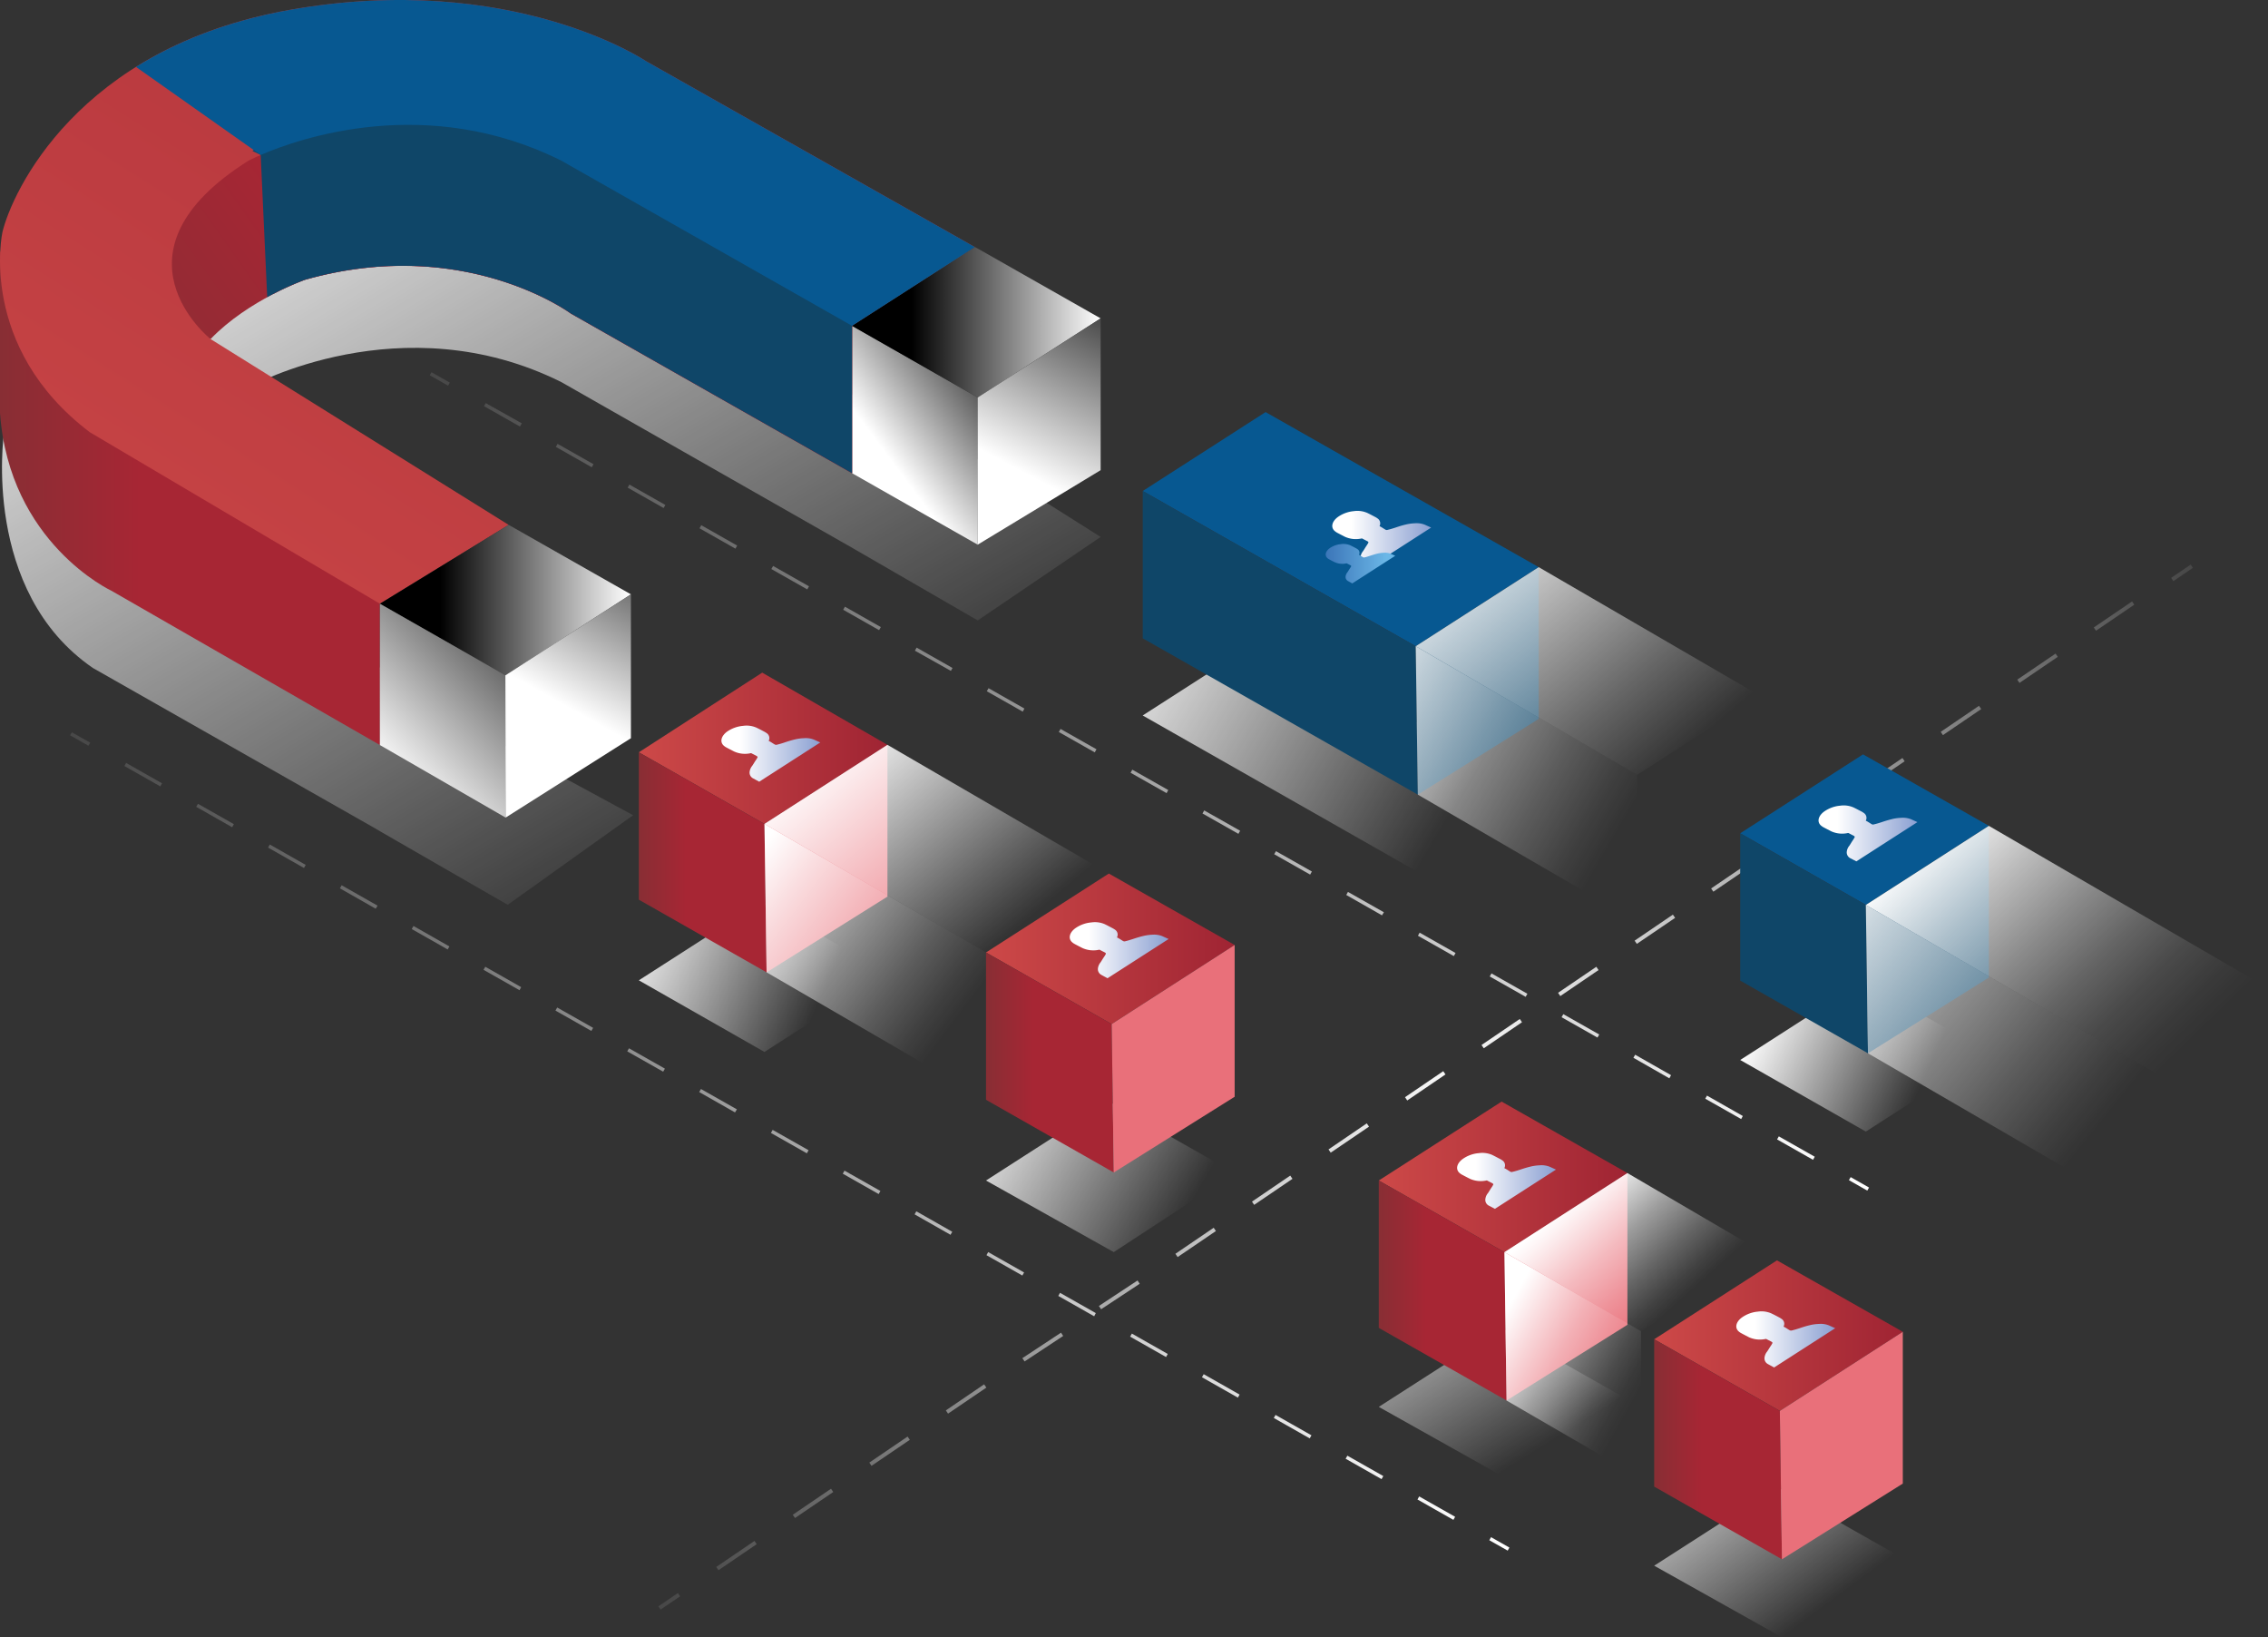 <svg xmlns="http://www.w3.org/2000/svg" xmlns:xlink="http://www.w3.org/1999/xlink" viewBox="0 0 651.97 470.55"><rect x="0" y="0" width="651.97" height="470.55" fill="#333333" stroke="none"/><defs><style>.cls-1{fill:url(#Безымянный_градиент_20);}.cls-2{fill:url(#Безымянный_градиент_20-2);}.cls-3{fill:url(#Безымянный_градиент_20-3);}.cls-4{fill:url(#Безымянный_градиент_59);}.cls-5{fill:url(#Безымянный_градиент_21);}.cls-6{fill:url(#Безымянный_градиент_64);}.cls-7{fill:url(#Безымянный_градиент_10);}.cls-8{fill:url(#Безымянный_градиент_61);}.cls-9{fill:url(#Безымянный_градиент_58);}.cls-10{fill:url(#Безымянный_градиент_55);}.cls-11{fill:url(#Безымянный_градиент_69);}.cls-12{fill:url(#Безымянный_градиент_69-2);}.cls-13{fill:url(#Безымянный_градиент_69-3);}.cls-14{fill:url(#Безымянный_градиент_142);}.cls-15{fill:url(#Безымянный_градиент_54);}.cls-16{fill:url(#Безымянный_градиент_56);}.cls-17{fill:#075891;}.cls-18{fill:#0f4668;}.cls-19{fill:url(#Безымянный_градиент_142-2);}.cls-20{fill:url(#Безымянный_градиент_69-4);}.cls-21{fill:#e9707a;}.cls-22{fill:url(#Безымянный_градиент_142-3);}.cls-23{fill:url(#Безымянный_градиент_69-5);}.cls-24{fill:url(#Безымянный_градиент_142-4);}.cls-25{fill:url(#Безымянный_градиент_69-6);}.cls-26{fill:url(#Безымянный_градиент_142-5);}.cls-27{fill:url(#Безымянный_градиент_69-7);}.cls-28{fill:url(#Безымянный_градиент_10-2);}.cls-29{fill:url(#Безымянный_градиент_54-2);}.cls-30{fill:url(#Безымянный_градиент_55-2);}.cls-31{fill:url(#Безымянный_градиент_56-2);}.cls-32{fill:url(#Безымянный_градиент_17);}.cls-33{fill:url(#Безымянный_градиент_17-2);}.cls-34{fill:url(#Безымянный_градиент_17-3);}.cls-35{fill:url(#Безымянный_градиент_17-4);}.cls-36{fill:url(#Безымянный_градиент_17-5);}.cls-37{fill:url(#Безымянный_градиент_17-6);}.cls-38{fill:url(#Безымянный_градиент_105);}.cls-39{fill:url(#Безымянный_градиент_105-2);}.cls-40{fill:url(#Безымянный_градиент_105-3);}.cls-41{fill:url(#Безымянный_градиент_105-4);}.cls-42{fill:url(#Безымянный_градиент_105-5);}.cls-43{fill:url(#Безымянный_градиент_90);}.cls-44{fill:url(#Безымянный_градиент_105-6);}.cls-45{fill:url(#Безымянный_градиент_68);}.cls-46{fill:url(#Безымянный_градиент_66);}.cls-47{fill:url(#Безымянный_градиент_34);}.cls-48{fill:url(#Безымянный_градиент_35);}.cls-49{fill:url(#Безымянный_градиент_35-2);}.cls-50{fill:url(#Безымянный_градиент_35-3);}.cls-51{fill:url(#Безымянный_градиент_70);}.cls-52{fill:url(#Безымянный_градиент_39);}</style><linearGradient id="Безымянный_градиент_20" x1="164.26" y1="210.72" x2="630.49" y2="164.29" gradientTransform="translate(200.92 -324.04) rotate(34.19)" gradientUnits="userSpaceOnUse"><stop offset="0" stop-color="#fff" stop-opacity="0.1"/><stop offset="0.51" stop-color="#f9f9f9"/><stop offset="1" stop-color="#fff" stop-opacity="0.1"/></linearGradient><linearGradient id="Безымянный_градиент_20-2" x1="182.69" y1="335.02" x2="642.69" y2="289.21" gradientTransform="matrix(1, 0, 0, 1, 0, 0)" xlink:href="#Безымянный_градиент_20"/><linearGradient id="Безымянный_градиент_20-3" x1="189.16" y1="460.51" x2="655.43" y2="414.08" gradientTransform="matrix(0.83, 0.56, -0.56, 0.83, 291.62, -28.63)" xlink:href="#Безымянный_градиент_20"/><linearGradient id="Безымянный_градиент_59" x1="180.96" y1="264.31" x2="246.7" y2="292.36" gradientUnits="userSpaceOnUse"><stop offset="0" stop-color="#fff"/><stop offset="0.83" stop-color="#fff" stop-opacity="0"/></linearGradient><linearGradient id="Безымянный_градиент_21" x1="340.29" y1="350.67" x2="279.83" y2="314.93" gradientUnits="userSpaceOnUse"><stop offset="0.01" stop-color="#fff" stop-opacity="0"/><stop offset="1" stop-color="#fff"/></linearGradient><linearGradient id="Безымянный_градиент_64" x1="441.29" y1="418.04" x2="398.8" y2="349.81" gradientUnits="userSpaceOnUse"><stop offset="0.01" stop-color="#fff" stop-opacity="0"/><stop offset="1" stop-color="#fff"/></linearGradient><linearGradient id="Безымянный_градиент_10" x1="479.49" y1="405.95" x2="521.99" y2="463.41" gradientUnits="userSpaceOnUse"><stop offset="0" stop-color="#fff"/><stop offset="1" stop-color="#fff" stop-opacity="0"/></linearGradient><linearGradient id="Безымянный_градиент_61" x1="506.41" y1="290.08" x2="571.43" y2="319.77" gradientUnits="userSpaceOnUse"><stop offset="0" stop-color="#fff"/><stop offset="0.71" stop-color="#fff" stop-opacity="0"/></linearGradient><linearGradient id="Безымянный_градиент_58" x1="73.69" y1="10.88" x2="233.06" y2="283.54" gradientUnits="userSpaceOnUse"><stop offset="0" stop-color="#fff"/><stop offset="0.86" stop-color="#fff" stop-opacity="0"/></linearGradient><linearGradient id="Безымянный_градиент_55" x1="294.52" y1="101.54" x2="255.1" y2="130.98" gradientUnits="userSpaceOnUse"><stop offset="0"/><stop offset="1" stop-color="#fff"/></linearGradient><linearGradient id="Безымянный_градиент_69" x1="93.76" y1="135.75" x2="226.01" y2="41.99" gradientUnits="userSpaceOnUse"><stop offset="0" stop-color="#882e34"/><stop offset="0.37" stop-color="#a72634"/></linearGradient><linearGradient id="Безымянный_градиент_69-2" x1="63.61" y1="157.12" x2="228.6" y2="40.15" xlink:href="#Безымянный_градиент_69"/><linearGradient id="Безымянный_градиент_69-3" x1="0" y1="139.39" x2="109.21" y2="139.39" xlink:href="#Безымянный_градиент_69"/><linearGradient id="Безымянный_градиент_142" x1="32.83" y1="235.38" x2="286.42" y2="-162.89" gradientUnits="userSpaceOnUse"><stop offset="0" stop-color="#cd4948"/><stop offset="1" stop-color="#9f2433"/></linearGradient><linearGradient id="Безымянный_градиент_54" x1="244.93" y1="92.6" x2="316.4" y2="92.6" gradientUnits="userSpaceOnUse"><stop offset="0.24"/><stop offset="1" stop-color="#fff"/></linearGradient><linearGradient id="Безымянный_градиент_56" x1="325.89" y1="73.31" x2="293.14" y2="135.23" xlink:href="#Безымянный_градиент_55"/><linearGradient id="Безымянный_градиент_142-2" x1="183.64" y1="215.05" x2="255.11" y2="215.05" xlink:href="#Безымянный_градиент_142"/><linearGradient id="Безымянный_градиент_69-4" x1="183.64" y1="247.82" x2="220.37" y2="247.82" xlink:href="#Безымянный_градиент_69"/><linearGradient id="Безымянный_градиент_142-3" x1="283.44" y1="272.68" x2="354.91" y2="272.68" xlink:href="#Безымянный_градиент_142"/><linearGradient id="Безымянный_градиент_69-5" x1="283.44" y1="305.34" x2="320.17" y2="305.34" xlink:href="#Безымянный_градиент_69"/><linearGradient id="Безымянный_градиент_142-4" x1="396.35" y1="338.22" x2="467.82" y2="338.22" xlink:href="#Безымянный_градиент_142"/><linearGradient id="Безымянный_градиент_69-6" x1="396.35" y1="370.89" x2="433.08" y2="370.89" xlink:href="#Безымянный_градиент_69"/><linearGradient id="Безымянный_градиент_142-5" x1="475.52" y1="383.85" x2="546.99" y2="383.85" xlink:href="#Безымянный_градиент_142"/><linearGradient id="Безымянный_градиент_69-7" x1="475.52" y1="416.51" x2="512.24" y2="416.51" xlink:href="#Безымянный_градиент_69"/><linearGradient id="Безымянный_градиент_10-2" x1="318.35" y1="176.92" x2="416.32" y2="234.85" xlink:href="#Безымянный_градиент_10"/><linearGradient id="Безымянный_градиент_54-2" x1="109.21" y1="172.47" x2="181.37" y2="172.47" xlink:href="#Безымянный_градиент_54"/><linearGradient id="Безымянный_градиент_55-2" x1="164.6" y1="167.33" x2="110.47" y2="220.87" xlink:href="#Безымянный_градиент_55"/><linearGradient id="Безымянный_градиент_56-2" x1="196.98" y1="142.88" x2="163.24" y2="203.27" xlink:href="#Безымянный_градиент_55"/><linearGradient id="Безымянный_градиент_17" x1="20.15" y1="212.38" x2="433.86" y2="212.38" gradientUnits="userSpaceOnUse"><stop offset="0" stop-color="#fff" stop-opacity="0.1"/><stop offset="1" stop-color="#fff"/></linearGradient><linearGradient id="Безымянный_градиент_17-2" x1="20.36" y1="328.04" x2="428.6" y2="328.04" xlink:href="#Безымянный_градиент_17"/><linearGradient id="Безымянный_градиент_17-3" x1="20.2" y1="443.71" x2="433.9" y2="443.71" xlink:href="#Безымянный_градиент_17"/><linearGradient id="Безымянный_градиент_17-4" x1="123.53" y1="108.91" x2="537.24" y2="108.91" xlink:href="#Безымянный_градиент_17"/><linearGradient id="Безымянный_градиент_17-5" x1="123.74" y1="224.57" x2="531.98" y2="224.57" xlink:href="#Безымянный_градиент_17"/><linearGradient id="Безымянный_градиент_17-6" x1="123.57" y1="340.23" x2="537.28" y2="340.23" xlink:href="#Безымянный_градиент_17"/><linearGradient id="Безымянный_градиент_105" x1="306.09" y1="273.4" x2="334.5" y2="273.4" gradientTransform="translate(1.91 -0.89) rotate(0.1)" gradientUnits="userSpaceOnUse"><stop offset="0.19" stop-color="#fff"/><stop offset="0.99" stop-color="#8ba0d2"/></linearGradient><linearGradient id="Безымянный_градиент_105-2" x1="417.56" y1="339.47" x2="445.98" y2="339.47" xlink:href="#Безымянный_градиент_105"/><linearGradient id="Безымянный_градиент_105-3" x1="497.86" y1="384.88" x2="526.28" y2="384.88" xlink:href="#Безымянный_градиент_105"/><linearGradient id="Безымянный_градиент_105-4" x1="521.28" y1="239.42" x2="549.7" y2="239.42" xlink:href="#Безымянный_градиент_105"/><linearGradient id="Безымянный_градиент_105-5" x1="381.35" y1="155.02" x2="409.77" y2="155.02" xlink:href="#Безымянный_градиент_105"/><linearGradient id="Безымянный_градиент_90" x1="370.76" y1="162.19" x2="397.01" y2="162.19" gradientTransform="translate(1.91 -0.89) rotate(0.1)" gradientUnits="userSpaceOnUse"><stop offset="0" stop-color="#2455a1"/><stop offset="1" stop-color="#6bb7e7"/></linearGradient><linearGradient id="Безымянный_градиент_105-6" x1="205.86" y1="217.09" x2="234.28" y2="217.09" xlink:href="#Безымянный_градиент_105"/><linearGradient id="Безымянный_градиент_68" x1="233.15" y1="200.89" x2="290.08" y2="268.74" gradientUnits="userSpaceOnUse"><stop offset="0.15" stop-color="#fff"/><stop offset="0.26" stop-color="#fff" stop-opacity="0.87"/><stop offset="0.78" stop-color="#fff" stop-opacity="0.25"/><stop offset="1" stop-color="#fff" stop-opacity="0"/></linearGradient><linearGradient id="Безымянный_градиент_66" x1="419.13" y1="149.08" x2="483.37" y2="224.39" gradientUnits="userSpaceOnUse"><stop offset="0" stop-color="#fff"/><stop offset="0.12" stop-color="#fff" stop-opacity="0.87"/><stop offset="0.69" stop-color="#fff" stop-opacity="0.25"/><stop offset="0.94" stop-color="#fff" stop-opacity="0"/></linearGradient><linearGradient id="Безымянный_градиент_34" x1="536.42" y1="212.83" x2="626.79" y2="305.48" gradientUnits="userSpaceOnUse"><stop offset="0.25" stop-color="#fff"/><stop offset="0.27" stop-color="#fff" stop-opacity="0.95"/><stop offset="0.43" stop-color="#fff" stop-opacity="0.67"/><stop offset="0.58" stop-color="#fff" stop-opacity="0.43"/><stop offset="0.71" stop-color="#fff" stop-opacity="0.24"/><stop offset="0.82" stop-color="#fff" stop-opacity="0.11"/><stop offset="0.92" stop-color="#fff" stop-opacity="0.03"/><stop offset="0.98" stop-color="#fff" stop-opacity="0"/></linearGradient><linearGradient id="Безымянный_градиент_35" x1="214.9" y1="248.71" x2="277.53" y2="295.89" gradientUnits="userSpaceOnUse"><stop offset="0" stop-color="#fff"/><stop offset="0.19" stop-color="#fff" stop-opacity="0.76"/><stop offset="0.47" stop-color="#fff" stop-opacity="0.44"/><stop offset="0.7" stop-color="#fff" stop-opacity="0.2"/><stop offset="0.86" stop-color="#fff" stop-opacity="0.06"/><stop offset="0.95" stop-color="#fff" stop-opacity="0"/></linearGradient><linearGradient id="Безымянный_градиент_35-2" x1="383.77" y1="193.51" x2="468.5" y2="242.55" xlink:href="#Безымянный_градиент_35"/><linearGradient id="Безымянный_градиент_35-3" x1="518.74" y1="257.17" x2="606.8" y2="328.19" xlink:href="#Безымянный_градиент_35"/><linearGradient id="Безымянный_градиент_70" x1="436.63" y1="323.01" x2="486.46" y2="378.66" gradientUnits="userSpaceOnUse"><stop offset="0.35" stop-color="#fff"/><stop offset="0.4" stop-color="#fff" stop-opacity="0.91"/><stop offset="0.59" stop-color="#fff" stop-opacity="0.52"/><stop offset="0.75" stop-color="#fff" stop-opacity="0.24"/><stop offset="0.86" stop-color="#fff" stop-opacity="0.07"/><stop offset="0.92" stop-color="#fff" stop-opacity="0"/></linearGradient><linearGradient id="Безымянный_градиент_39" x1="430.91" y1="380.58" x2="471.77" y2="403.35" gradientUnits="userSpaceOnUse"><stop offset="0" stop-color="#fff"/><stop offset="0.21" stop-color="#fff" stop-opacity="0.71"/><stop offset="0.41" stop-color="#fff" stop-opacity="0.45"/><stop offset="0.59" stop-color="#fff" stop-opacity="0.26"/><stop offset="0.74" stop-color="#fff" stop-opacity="0.12"/><stop offset="0.87" stop-color="#fff" stop-opacity="0.03"/><stop offset="0.95" stop-color="#fff" stop-opacity="0"/></linearGradient></defs><g id="Layer_2" data-name="Layer 2"><g id="Слой_1" data-name="Слой 1"><rect class="cls-1" x="623.85" y="164.05" width="6.79" height="1.13" transform="translate(15.91 380.94) rotate(-34.19)"/><path class="cls-2" d="M206.53,451.27l-.64-.94,11-7.48.63.94Zm22-15-.64-.94,11-7.48.64.94Zm22-15-.63-.93,11-7.48.64.93Zm22-15-.63-.93,11-7.49.64.94Zm22-15-.64-.94L305,383l.63.94Zm22-15-.64-.94L327,368l.63.94Zm22-15-.64-.94,11-7.48.64.94Zm22-15-.63-.93,11-7.48.64.93Zm22-15-.63-.93,11-7.49.64.94Zm22-15-.64-.94,11-7.48.63.94Zm22-15-.64-.94,11-7.48.63.94Zm22-15-.64-.94,11-7.48.64.94Zm22-15-.63-.93,11-7.48.64.93Zm22-15-.64-.93,11-7.49.63.94Zm22-15-.64-.94,11-7.48.63.94Zm22-15-.64-.94,11-7.48.63.94Zm22-15-.64-.94,11-7.48.64.94Zm22-15-.63-.94,11-7.48.64.93Zm22-15-.64-.93,11-7.48.64.93Z"/><rect class="cls-3" x="189" y="459.62" width="6.79" height="1.13" transform="translate(-225.22 187.45) rotate(-34.16)"/><polygon class="cls-4" points="218.95 259.06 255.11 279.6 219.76 302.32 183.64 281.74 218.95 259.06"/><polygon class="cls-5" points="318.75 316.58 354.92 337.12 320.17 359.85 283.44 339.27 318.75 316.58"/><polygon class="cls-6" points="431.66 381.65 467.82 402.19 433.08 424.92 396.35 404.33 431.66 381.65"/><polygon class="cls-7" points="510.82 427.29 546.99 447.82 512.25 470.55 475.52 449.97 510.82 427.29"/><polygon class="cls-8" points="535.56 281.95 571.72 302.48 536.37 325.21 500.25 304.63 535.56 281.95"/><path class="cls-9" d="M279.54,131.05,185.05,82.78S146.88,57,83.55,68.21c-60.44,10.7-79.79,45.3-82.43,56.48,0,0-6.53,45.23,25.58,67.28l80.71,45.85,2.53,1.48,36,20.73L182,234.29l-36-19.5L61.08,161.9S30.16,137.33,71.9,111.1c0,0,43.6-24.18,89.5-1.27l83.75,47.71,35.92,20.77,35.33-24Z"/><polygon class="cls-10" points="244.93 93.64 244.93 135.99 281.05 156.53 281.05 114.23 244.93 93.64"/><path class="cls-11" d="M239.26,89l-36.34-26.7L165.75,30.81,97.29,26S84.51,34.92,71.82,43.89l3.12.64,3.53,40a78.07,78.07,0,0,1,9.16-4.11c45.78-13,76.44,9.67,76.44,9.67L244.93,136V90.79Z"/><path class="cls-12" d="M244.93,90.79V136l-80.86-45.9s-30.66-22.7-76.44-9.67c0,0-16.17,5.68-27.09,17,0,0-15.12-2.73-15.54-3.57s-2.31-17.49-2.31-17.49,3.36-13.2,4.2-14.47S97.29,26,97.29,26l68.46,4.83,37.17,31.53L239.26,89Z"/><path class="cls-13" d="M109.21,173.51v40.61L32,169.76S2.67,156.1,0,118.68V72.43l11.19-7.77L32.82,98.08l56.91,50.45Z"/><path class="cls-14" d="M109.21,173.51l37-22.67L60.54,97.45S29.32,72.64,71.46,46.16c0,0,43.54-23.13,89.88,0l83.59,47.48L280.23,71,185.7,17.57S147.16-8.47,83.22,2.85C22.2,13.66,3.35,55.48.69,66.76c0,0-7.21,32.93,25.13,57.46Z"/><polygon class="cls-15" points="280.23 70.96 316.4 91.5 281.05 114.23 244.93 93.64 280.23 70.96"/><polygon class="cls-16" points="316.4 91.5 281.05 114.23 281.05 156.53 316.4 135.12 316.4 91.5"/><polygon class="cls-17" points="535.56 216.8 571.72 237.33 536.37 260.06 500.25 239.48 535.56 216.8"/><polygon class="cls-18" points="500.25 239.48 500.25 281.82 536.98 302.71 536.37 260.06 500.25 239.48"/><polygon class="cls-18" points="571.72 237.33 536.37 260.06 536.98 302.71 571.72 280.95 571.72 237.33"/><polygon class="cls-19" points="219.11 193.31 255.11 214.06 219.76 236.79 183.64 216.21 219.11 193.31"/><polygon class="cls-20" points="183.64 216.21 183.64 258.56 220.37 279.44 219.76 236.79 183.64 216.21"/><polygon class="cls-21" points="255.11 214.06 219.76 236.79 220.37 279.44 255.11 257.68 255.11 214.06"/><polygon class="cls-22" points="318.75 251.05 354.92 271.58 319.56 294.31 283.44 273.73 318.75 251.05"/><polygon class="cls-23" points="283.44 273.73 283.44 316.07 320.17 336.96 319.56 294.31 283.44 273.73"/><polygon class="cls-21" points="354.92 271.58 319.56 294.31 320.17 336.96 354.92 315.2 354.92 271.58"/><polygon class="cls-24" points="431.66 316.59 467.82 337.13 432.47 359.86 396.35 339.27 431.66 316.59"/><polygon class="cls-25" points="396.35 339.27 396.35 381.62 433.08 402.5 432.47 359.86 396.35 339.27"/><polygon class="cls-21" points="467.82 337.13 432.47 359.86 433.08 402.5 467.82 380.74 467.82 337.13"/><polygon class="cls-26" points="510.82 362.22 546.99 382.75 511.64 405.48 475.52 384.9 510.82 362.22"/><polygon class="cls-27" points="475.52 384.9 475.52 427.24 512.25 448.13 511.64 405.48 475.52 384.9"/><polygon class="cls-21" points="546.99 382.75 511.64 405.48 512.25 448.13 546.99 426.37 546.99 382.75"/><polygon class="cls-17" points="363.81 118.43 442.32 162.99 406.97 185.72 328.5 141.11 363.81 118.43"/><polygon class="cls-28" points="363.78 182.94 442.3 227.51 406.95 250.24 328.48 205.62 363.78 182.94"/><polygon class="cls-18" points="328.5 141.11 328.5 183.45 407.57 228.37 406.97 185.72 328.5 141.11"/><polygon class="cls-18" points="442.32 162.99 406.97 185.72 407.57 228.37 442.32 206.61 442.32 162.99"/><polygon class="cls-29" points="146.22 150.84 181.37 170.81 145.33 194.09 109.21 173.51 146.22 150.84"/><polygon class="cls-30" points="109.21 173.51 109.21 214.12 145.35 234.97 145.33 194.09 109.21 173.51"/><polygon class="cls-31" points="181.37 170.81 145.28 194.09 145.35 234.97 181.37 212.16 181.37 170.81"/><polygon class="cls-32" points="25.43 214.32 20.15 211.33 20.65 210.45 25.93 213.44 25.43 214.32"/><path class="cls-33" d="M417.8,436.8l-10.33-5.86.5-.88,10.33,5.86Zm-20.65-11.71-10.33-5.86.5-.88,10.33,5.86ZM376.5,413.38l-10.33-5.86.5-.88L377,412.5Zm-20.65-11.71-10.33-5.86.5-.88,10.32,5.86ZM335.2,390l-10.33-5.86.5-.88,10.32,5.86Zm-20.66-11.71-10.32-5.85.5-.89L315,377.37Zm-20.65-11.71-10.32-5.85.5-.89,10.32,5.86Zm-20.65-11.71L262.92,349l.49-.88L273.74,354Zm-20.65-11.71-10.32-5.85.49-.88,10.33,5.85Zm-20.65-11.71-10.32-5.85.49-.88,10.33,5.85ZM211.29,319.7,201,313.85l.5-.88,10.33,5.85ZM190.64,308l-10.33-5.85.5-.88,10.33,5.85ZM170,296.28l-10.33-5.85.5-.88,10.33,5.85Zm-20.65-11.7L139,278.72l.5-.88,10.32,5.86Zm-20.65-11.71L118.36,267l.5-.88L129.18,272ZM108,261.16,97.71,255.3l.5-.88,10.32,5.86ZM87.38,249.45l-10.32-5.86.5-.88,10.32,5.86ZM66.73,237.74l-10.32-5.86.49-.88,10.33,5.86ZM46.08,226l-10.32-5.85.49-.89,10.33,5.86Z"/><polygon class="cls-34" points="433.41 445.64 428.13 442.65 428.62 441.77 433.9 444.76 433.41 445.64"/><polygon class="cls-35" points="128.81 110.84 123.53 107.85 124.03 106.97 129.31 109.96 128.81 110.84"/><path class="cls-36" d="M521.18,333.32l-10.33-5.86.5-.88,10.33,5.86Zm-20.65-11.71-10.33-5.85.5-.89L501,320.73ZM479.88,309.9,469.55,304l.5-.88L480.37,309Zm-20.66-11.71-10.32-5.85.5-.88,10.32,5.85Zm-20.65-11.71-10.32-5.85.5-.88,10.32,5.85Zm-20.65-11.71-10.32-5.85.5-.88,10.32,5.85Zm-20.65-11.71L387,257.21l.49-.88,10.33,5.85Zm-20.65-11.71-10.33-5.85.5-.88,10.33,5.85ZM356,239.64l-10.33-5.85.5-.88,10.33,5.85Zm-20.65-11.7L325,222.08l.5-.88,10.33,5.85Zm-20.65-11.71-10.33-5.86.5-.88,10.33,5.85ZM294,204.52l-10.33-5.86.5-.88,10.32,5.86Zm-20.65-11.71L263,187l.5-.88,10.32,5.86ZM252.71,181.1l-10.32-5.86.5-.88,10.32,5.86Zm-20.65-11.71-10.32-5.85.5-.89,10.32,5.86Zm-20.65-11.71-10.32-5.85.5-.89,10.32,5.86ZM190.76,146l-10.32-5.85.49-.88,10.33,5.85Zm-20.65-11.71-10.32-5.85.49-.88,10.33,5.85Zm-20.65-11.71-10.33-5.85.5-.88L150,121.67Z"/><polygon class="cls-37" points="536.78 342.17 531.5 339.17 532 338.29 537.28 341.29 536.78 342.17"/><path class="cls-18" d="M239.26,89l-36.34-26.7L165.75,30.81,97.29,26S85,34.58,72.55,43.38l2.39,1.15,1.87,40.88a82,82,0,0,1,10.82-5c45.78-13,76.44,9.67,76.44,9.67L244.93,136V90.79Z"/><path class="cls-38" d="M318.38,281.14l17.55-11.27c-.2-.11-1.66-.75-1.86-.85a6.4,6.4,0,0,0-2.84-.39,13.24,13.24,0,0,0-2.63.38c-1,.23-2,.55-2.93.86-.73.23-1.45.47-2.2.64a.85.85,0,0,1-.6-.05c-.48-.27-1.18-.78-1.68-1-.06,0-.09-.07-.07-.13a1.68,1.68,0,0,0-.62-2.16,4.52,4.52,0,0,0-.61-.38c-.78-.41-1.54-.82-2.35-1.21a7.08,7.08,0,0,0-3.84-.48,9.39,9.39,0,0,0-4.51,1.62c-1.78,1.26-2.2,3-1,4.06a3.65,3.65,0,0,0,.76.53c.73.4,1.48.78,2.23,1.16a7.65,7.65,0,0,0,4.68.5.4.4,0,0,1,.27,0c.49.26,1,.52,1.5.77.15.08.33.28.26.41a7.42,7.42,0,0,1-.5.84c-.37.53-.63,1-1,1.56a3.33,3.33,0,0,0-.77,1.73,1.84,1.84,0,0,0,.93,1.86C316.77,280.28,318.13,281,318.38,281.14Z"/><path class="cls-39" d="M429.74,347.41l17.55-11.28-1.86-.84a6.4,6.4,0,0,0-2.84-.39,14,14,0,0,0-2.63.37c-1,.24-2,.56-2.94.87-.72.23-1.44.47-2.19.63a.8.8,0,0,1-.6,0c-.48-.27-1.18-.78-1.68-1-.06,0-.09-.07-.07-.13a1.68,1.68,0,0,0-.62-2.16,3.7,3.7,0,0,0-.61-.38c-.78-.41-1.55-.82-2.35-1.21a7.08,7.08,0,0,0-3.84-.48,9.29,9.29,0,0,0-4.51,1.62c-1.78,1.26-2.2,3-1,4.06a4,4,0,0,0,.77.53c.73.39,1.48.78,2.23,1.16a7.65,7.65,0,0,0,4.68.5.4.4,0,0,1,.27,0c.49.26,1,.52,1.5.77.15.08.33.28.26.41a8,8,0,0,1-.5.83c-.37.54-.63,1-1,1.57a3.25,3.25,0,0,0-.77,1.73,1.86,1.86,0,0,0,.92,1.86C428.13,346.55,429.49,347.28,429.74,347.41Z"/><path class="cls-40" d="M510,393l17.55-11.28-1.86-.84a6.4,6.4,0,0,0-2.84-.39,12.62,12.62,0,0,0-2.63.37c-1,.23-2,.55-2.93.87-.72.23-1.45.46-2.2.63a.8.8,0,0,1-.6-.05c-.48-.26-1.18-.77-1.68-1-.06,0-.08-.06-.07-.12a1.68,1.68,0,0,0-.61-2.16,5.44,5.44,0,0,0-.62-.39c-.78-.41-1.54-.82-2.35-1.2a7.08,7.08,0,0,0-3.84-.49,9.4,9.4,0,0,0-4.51,1.63c-1.78,1.26-2.2,3-1,4.06a3.91,3.91,0,0,0,.76.52c.73.4,1.48.78,2.23,1.17a7.66,7.66,0,0,0,4.68.49.39.39,0,0,1,.27,0l1.5.78c.15.07.33.28.26.4a7.42,7.42,0,0,1-.5.84c-.37.53-.62,1-1,1.56a3.44,3.44,0,0,0-.77,1.74,1.86,1.86,0,0,0,.93,1.86C508.34,392.1,509.7,392.84,510,393Z"/><path class="cls-41" d="M533.64,247.55l17.55-11.28-1.86-.84a6.4,6.4,0,0,0-2.84-.39,12.53,12.53,0,0,0-2.63.37c-1,.24-2,.55-2.94.87-.72.23-1.44.46-2.19.63a.8.8,0,0,1-.6,0c-.48-.26-1.18-.77-1.68-1-.06,0-.09-.06-.07-.12a1.68,1.68,0,0,0-.62-2.16,4.56,4.56,0,0,0-.61-.39c-.78-.4-1.55-.82-2.35-1.2a7.08,7.08,0,0,0-3.84-.49,9.4,9.4,0,0,0-4.51,1.63c-1.78,1.26-2.2,3-1,4.06a4.53,4.53,0,0,0,.77.53c.73.39,1.48.77,2.23,1.16a7.66,7.66,0,0,0,4.68.49.4.4,0,0,1,.27,0c.49.26,1,.53,1.5.78.15.08.33.28.26.4a9.27,9.27,0,0,1-.5.84c-.37.53-.63,1-1,1.57a3.22,3.22,0,0,0-.77,1.73,1.87,1.87,0,0,0,.92,1.86Z"/><path class="cls-42" d="M393.85,162.9l17.55-11.28-1.86-.84a6.4,6.4,0,0,0-2.84-.39,12.62,12.62,0,0,0-2.63.37c-1,.23-2,.55-2.93.87-.72.23-1.44.46-2.2.63a.77.77,0,0,1-.59,0c-.49-.26-1.19-.77-1.69-1-.06,0-.08-.06-.06-.12a1.7,1.7,0,0,0-.62-2.16,4.68,4.68,0,0,0-.62-.39c-.78-.4-1.54-.82-2.35-1.2a7.08,7.08,0,0,0-3.84-.49,9.4,9.4,0,0,0-4.51,1.63c-1.77,1.26-2.2,3-1,4.06a4.43,4.43,0,0,0,.76.53c.73.39,1.48.77,2.23,1.16a7.66,7.66,0,0,0,4.68.49.39.39,0,0,1,.27,0c.5.26,1,.53,1.5.78.15.08.34.28.27.4a9.42,9.42,0,0,1-.51.84c-.37.53-.62,1-1,1.57a3.37,3.37,0,0,0-.77,1.73,1.86,1.86,0,0,0,.93,1.86Z"/><path class="cls-43" d="M388.72,167.67l12.36-7.94-1.31-.59a4.39,4.39,0,0,0-2-.28,9.91,9.91,0,0,0-1.86.26c-.71.17-1.38.39-2.06.61-.51.17-1,.33-1.55.45a.59.59,0,0,1-.42,0c-.34-.19-.84-.55-1.19-.73,0,0-.06,0,0-.09a1.2,1.2,0,0,0-.44-1.52,2.72,2.72,0,0,0-.44-.27c-.54-.29-1.08-.58-1.65-.85a5,5,0,0,0-2.7-.34,6.63,6.63,0,0,0-3.18,1.14c-1.25.89-1.55,2.1-.71,2.87a3.2,3.2,0,0,0,.54.37c.52.28,1,.55,1.57.81a5.32,5.32,0,0,0,3.3.35.3.3,0,0,1,.19,0l1.05.54c.11.06.24.2.19.29s-.22.39-.35.59c-.27.37-.44.72-.7,1.1a2.38,2.38,0,0,0-.55,1.22,1.32,1.32,0,0,0,.66,1.31Z"/><path class="cls-44" d="M218.25,224.66l17.55-11.28-1.86-.84a6.4,6.4,0,0,0-2.84-.39,12.62,12.62,0,0,0-2.63.37c-1,.23-2,.55-2.93.86a22.34,22.34,0,0,1-2.2.64.8.8,0,0,1-.6-.05c-.48-.26-1.18-.77-1.68-1-.06,0-.08-.06-.06-.12a1.7,1.7,0,0,0-.62-2.16,5.44,5.44,0,0,0-.62-.39c-.78-.41-1.54-.82-2.35-1.2a7.08,7.08,0,0,0-3.84-.49,9.49,9.49,0,0,0-4.51,1.62c-1.77,1.27-2.2,3-1,4.07a3.91,3.91,0,0,0,.76.52c.73.4,1.48.78,2.23,1.16a7.58,7.58,0,0,0,4.68.5.39.39,0,0,1,.27,0l1.5.78c.15.07.34.28.27.4a9.42,9.42,0,0,1-.51.84c-.37.53-.62,1-1,1.56a3.44,3.44,0,0,0-.77,1.74,1.86,1.86,0,0,0,.93,1.86Z"/><polygon class="cls-45" points="219.76 236.79 255.11 214.06 318.75 251.05 283.44 273.73 219.76 236.79"/><polygon class="cls-46" points="406.97 185.72 442.32 162.99 505.96 199.98 470.65 222.66 406.97 185.72"/><polygon class="cls-47" points="536.36 260.07 571.72 237.34 651.97 283.99 622.56 310.06 536.36 260.07"/><polygon class="cls-48" points="220.37 279.44 219.76 236.79 283.44 273.73 283.44 316.07 220.37 279.44"/><polygon class="cls-49" points="407.57 228.37 406.97 185.72 470.65 222.66 470.65 265 407.57 228.37"/><polygon class="cls-50" points="536.97 302.71 536.36 260.06 622.56 310.06 622.56 352.42 536.97 302.71"/><polygon class="cls-51" points="432.48 359.86 467.83 337.13 506.88 359.98 471.72 382.57 432.48 359.86"/><polygon class="cls-52" points="433.08 402.5 432.47 359.86 471.72 382.57 471.72 424.91 433.08 402.5"/><path class="cls-17" d="M185.7,17.57S147.16-8.47,83.22,2.85C65,6.09,50.49,12.1,39.09,19.23l35.85,25.3c11.2-4.83,47.83-17.62,86.4,1.63l83.59,47.48L280.23,71Z"/></g></g></svg>